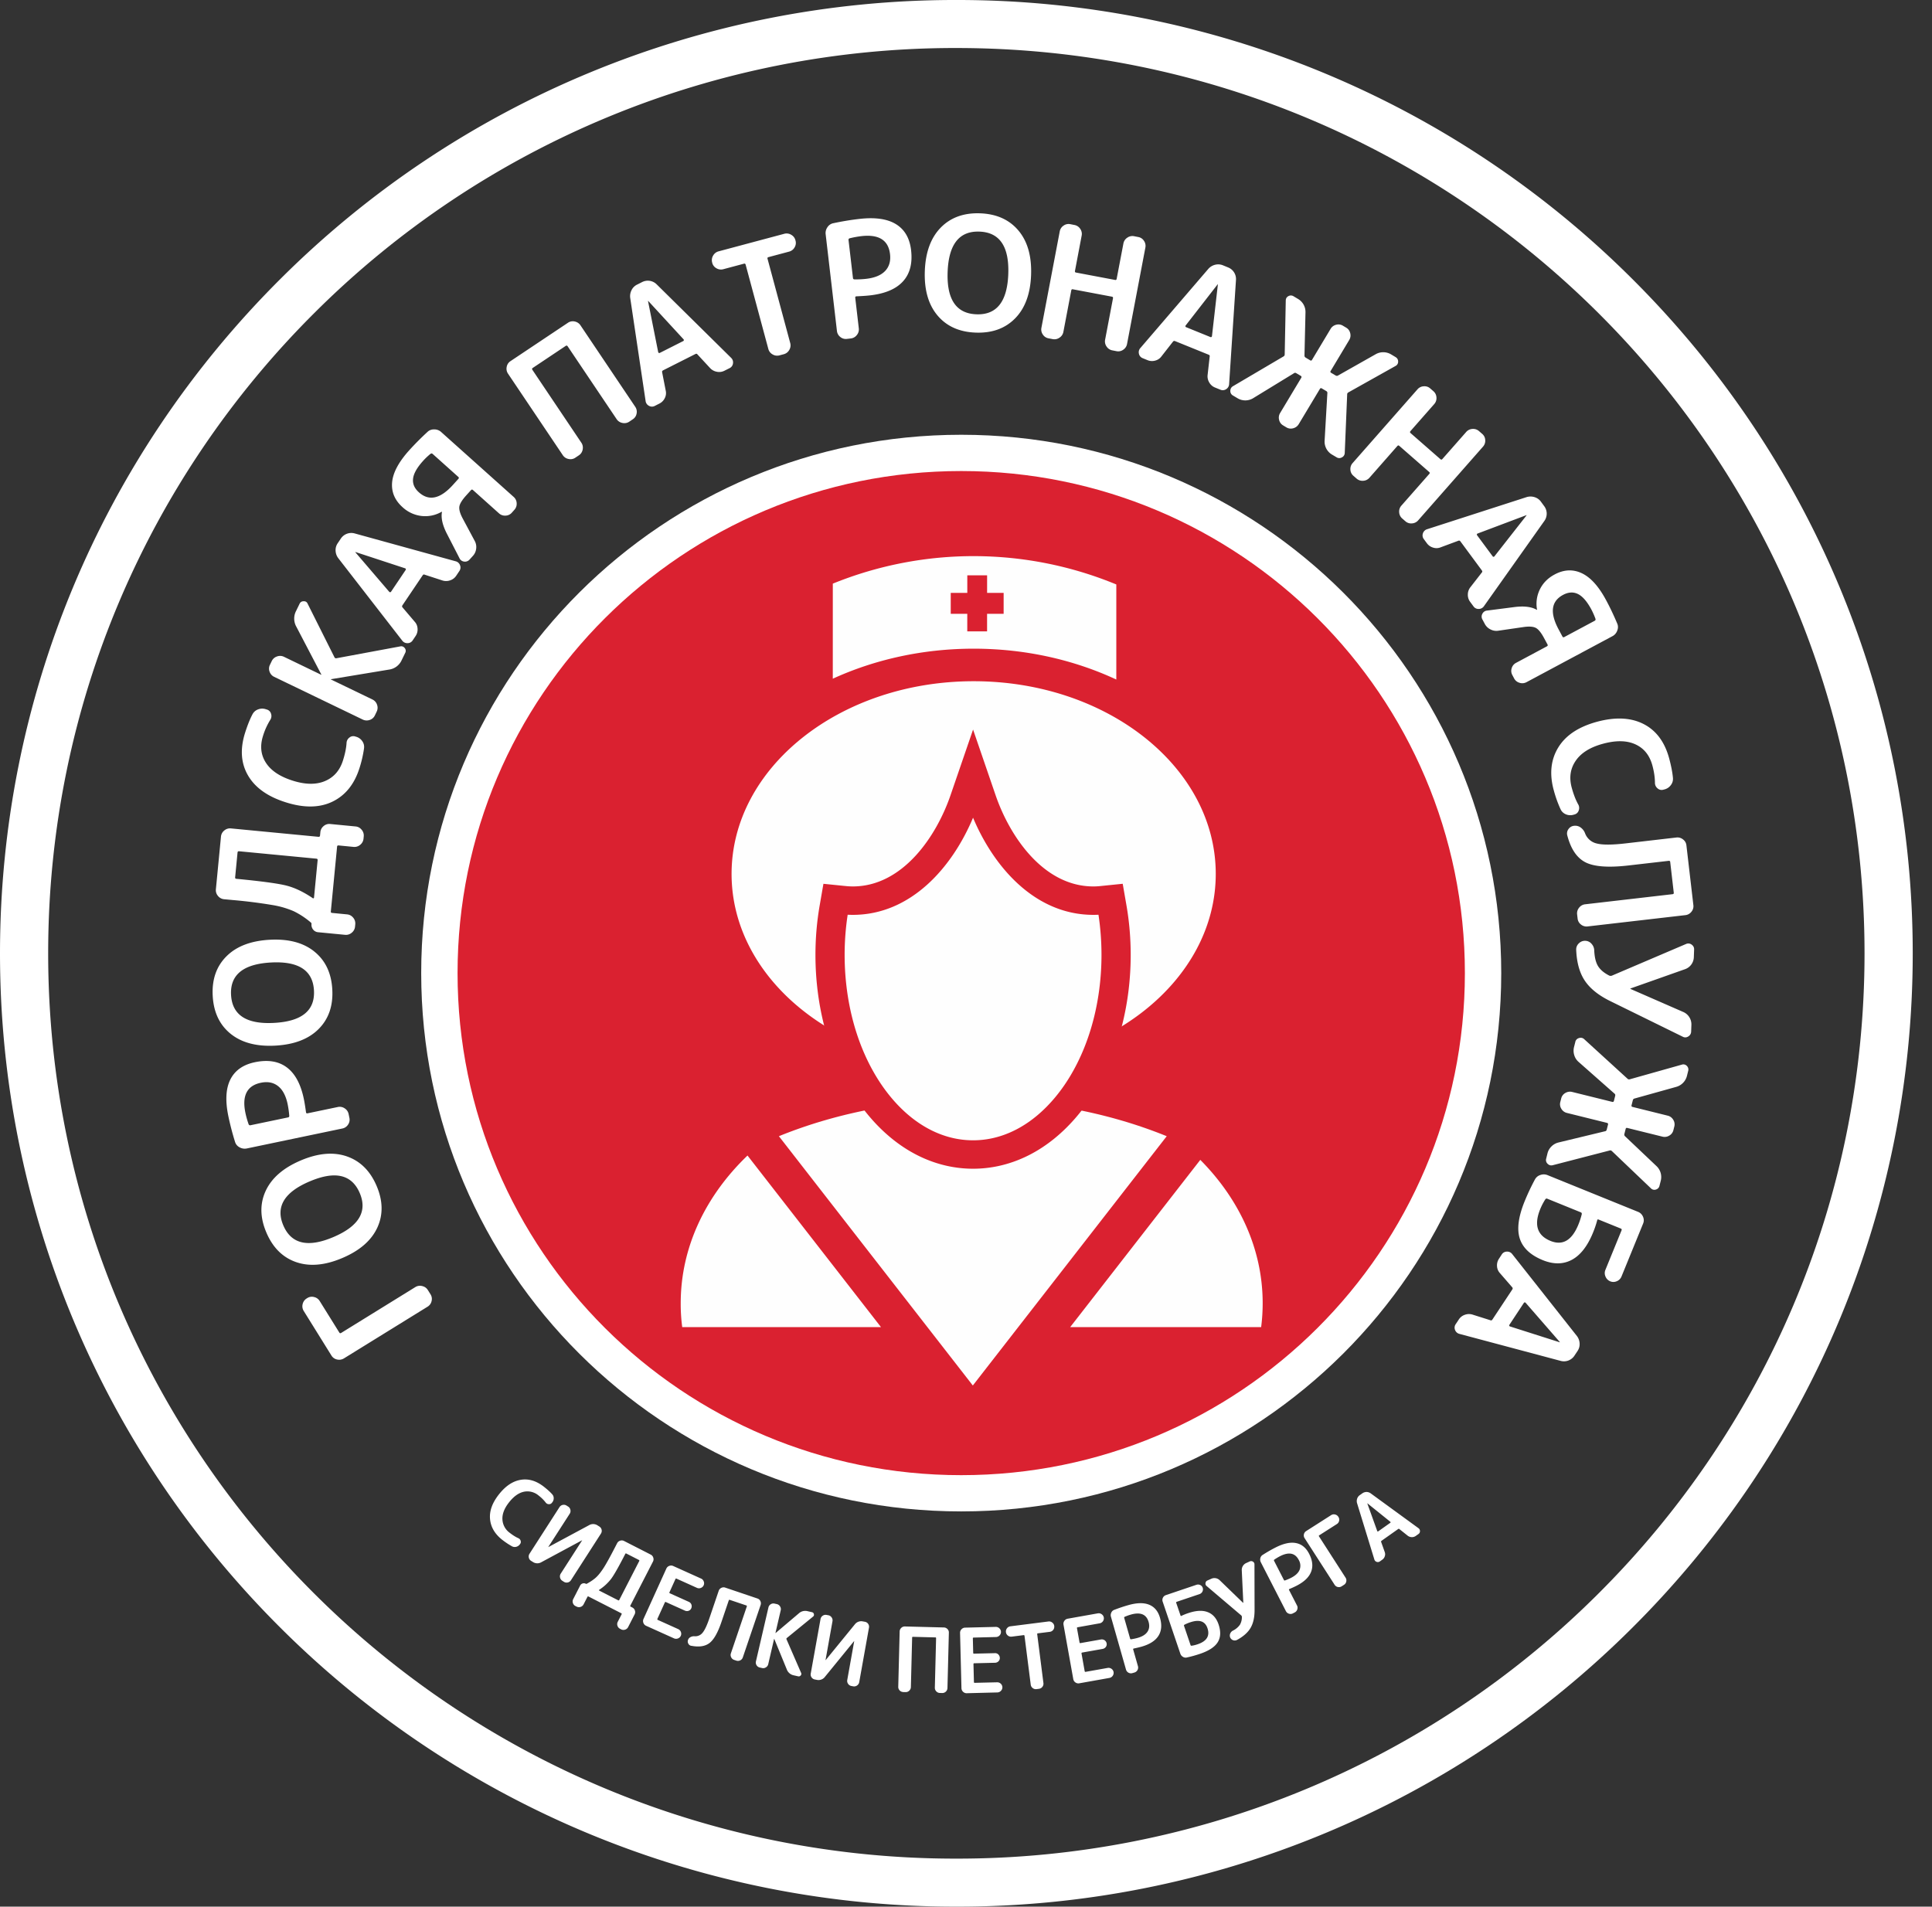 <svg width="77" height="76" viewBox="0 0 77 76" fill="none" xmlns="http://www.w3.org/2000/svg"><rect x="0" y="0" width="77" height="76" fill="#333333" stroke="none"/><path fill-rule="evenodd" clip-rule="evenodd" d="M38.116 0a38.06 38.06 0 0 1 26.95 11.13C72.238 18.28 76.232 27.89 76.232 38s-3.994 19.722-11.164 26.871A38.06 38.06 0 0 1 38.116 76a38.07 38.07 0 0 1-26.952-11.129C3.994 57.721 0 48.111 0 38.001c0-10.112 3.993-19.722 11.164-26.87A38.06 38.06 0 0 1 38.116 0m0 1.914c9.994 0 19.044 4.04 25.593 10.57C70.26 19.014 74.311 28.036 74.311 38c0 9.965-4.051 18.987-10.602 25.517a36.14 36.14 0 0 1-25.593 10.569A36.14 36.14 0 0 1 12.52 63.517C5.971 56.987 1.92 47.965 1.92 38s4.05-18.986 10.6-25.516a36.14 36.14 0 0 1 25.595-10.57" fill="#fff"/><path fill-rule="evenodd" clip-rule="evenodd" d="M38.31 17.33c11.886 0 21.522 9.608 21.522 21.458S50.196 60.246 38.31 60.246c-11.887 0-21.523-9.608-21.523-21.458S26.423 17.33 38.31 17.33" fill="#fff"/><path fill-rule="evenodd" clip-rule="evenodd" d="M38.31 18.776c11.085 0 20.073 8.96 20.073 20.012 0 11.053-8.988 20.013-20.073 20.013-11.087 0-20.074-8.96-20.074-20.013s8.987-20.012 20.074-20.012" fill="#DA2130"/><path fill-rule="evenodd" clip-rule="evenodd" d="M38.806 27.154c5.328 0 9.648 3.439 9.648 7.68 0 4.243-4.32 7.682-9.648 7.682-5.329 0-9.649-3.44-9.649-7.681 0-4.242 4.32-7.681 9.649-7.681m-.034 28.073 4.423-5.687 3.305-4.25c-4.771-1.94-10.685-1.94-15.457 0l3.305 4.25zm9.066-8.994c1.557 1.571 2.486 3.556 2.486 5.713q0 .484-.061.954h-7.611zM27.19 52.9a7 7 0 0 1-.06-.954c0-2.237.999-4.289 2.662-5.886l5.32 6.84z" fill="#FEFEFE"/><path fill-rule="evenodd" clip-rule="evenodd" d="M33.7 35.318q.143.015.287.016c1.99 0 3.333-1.993 3.897-3.638l.898-2.615.897 2.615c.564 1.645 1.907 3.638 3.898 3.638q.144 0 .287-.016l.882-.09.148.854c.114.654.17 1.318.17 1.982 0 1.874-.447 3.817-1.43 5.438-.852 1.403-2.15 2.604-3.82 2.972a4.8 4.8 0 0 1-2.064 0c-1.67-.368-2.968-1.57-3.82-2.972-.984-1.62-1.43-3.565-1.43-5.438 0-.664.056-1.328.17-1.982l.148-.853z" fill="#DA2130"/><path fill-rule="evenodd" clip-rule="evenodd" d="M38.781 32.594c-.82 1.957-2.46 3.873-4.794 3.873q-.101 0-.203-.005a10.6 10.6 0 0 0-.121 1.602c0 1.67.39 3.417 1.267 4.86.684 1.127 1.729 2.147 3.077 2.445a3.6 3.6 0 0 0 1.55 0c1.347-.298 2.393-1.318 3.076-2.443.877-1.445 1.267-3.193 1.267-4.862 0-.535-.04-1.072-.12-1.602a4 4 0 0 1-.203.005c-2.335 0-3.975-1.916-4.796-3.873m-5.589-9.33a14.9 14.9 0 0 1 11.299.033v3.79c-1.682-.783-3.62-1.23-5.685-1.23-2.036 0-3.95.435-5.615 1.197z" fill="#FEFEFE"/><path fill-rule="evenodd" clip-rule="evenodd" d="M37.892 24.467v-.834h.66v-.7h.789v.7H40v.834h-.66v.7h-.789v-.7z" fill="#DA2130"/><path d="M17.16 51.595a.34.34 0 0 1 .04.27.35.35 0 0 1-.161.222l-3.332 2.06a.36.36 0 0 1-.271.044.34.34 0 0 1-.225-.156l-1.106-1.779a.35.35 0 0 1-.043-.273.35.35 0 0 1 .16-.225l.027-.017a.34.34 0 0 1 .27-.04.35.35 0 0 1 .223.16l.782 1.256q.027.045.076.013l2.952-1.825a.35.35 0 0 1 .273-.042q.15.035.227.159zm-4.82-4.503q-1.523.648-1.047 1.757.475 1.109 1.997.46 1.521-.648 1.046-1.756-.475-1.11-1.997-.46m1.48-1q.804.276 1.189 1.174.384.898.03 1.667-.356.77-1.392 1.21-1.035.441-1.839.166-.803-.275-1.188-1.174-.386-.898-.03-1.667.356-.768 1.392-1.21 1.035-.441 1.839-.166m-3.837-1.24 1.5-.313q.045-.009.046-.061a4 4 0 0 0-.065-.466q-.106-.504-.382-.72-.277-.219-.688-.133-.828.174-.612 1.204.047.223.128.453.024.046.073.036m3.943-.292a.34.34 0 0 1-.054.267.35.35 0 0 1-.227.155l-3.806.795a.42.42 0 0 1-.289-.044.36.36 0 0 1-.183-.22 11 11 0 0 1-.263-1.008q-.196-.932.076-1.475.273-.543.977-.69.779-.162 1.271.204.494.367.679 1.249.043.204.089.545.01.05.06.039l1.208-.252a.35.35 0 0 1 .272.053.35.35 0 0 1 .158.226zm-3.132-6.195q-1.652.092-1.585 1.295.068 1.204 1.719 1.112 1.652-.09 1.585-1.294t-1.719-1.113m1.735-.435q.66.531.714 1.507.056.976-.543 1.578-.597.6-1.722.663-1.125.062-1.785-.47T8.478 39.7t.544-1.577q.597-.6 1.722-.663t1.785.47m-.067-2.13q.011.014.032.006.02-.008.021-.026l.144-1.49q.006-.058-.051-.063l-3.079-.295q-.057-.005-.062.051l-.095.985q-.006.057.045.062 1.502.144 2 .271.499.128 1.046.499m1.687 1.137a.35.35 0 0 1-.132.242.35.35 0 0 1-.263.084l-1.077-.104a.28.28 0 0 1-.198-.105.3.3 0 0 1-.065-.22.07.07 0 0 0-.032-.067 3.2 3.2 0 0 0-.68-.447 3.6 3.6 0 0 0-.836-.243 20 20 0 0 0-1.582-.2l-.355-.033a.35.35 0 0 1-.243-.132.35.35 0 0 1-.083-.263l.203-2.103a.35.35 0 0 1 .132-.242.35.35 0 0 1 .263-.083l3.49.335q.058.005.063-.052l.013-.132a.35.35 0 0 1 .129-.243.34.34 0 0 1 .26-.084l1.014.098q.146.013.243.132a.35.35 0 0 1 .083.263l-.009.094a.35.35 0 0 1-.132.242.35.35 0 0 1-.264.084l-.595-.058q-.059-.005-.062.045l-.25 2.59q-.005.05.052.055l.596.058q.146.014.243.131a.35.35 0 0 1 .083.263zm.174-6.31q-.304.954-1.073 1.327-.77.373-1.861.027-1.08-.34-1.505-1.07-.425-.732-.116-1.705.142-.447.293-.732a.4.4 0 0 1 .222-.196.45.45 0 0 1 .304-.01l.049.015a.24.24 0 0 1 .166.169.28.28 0 0 1-.03.24 2.7 2.7 0 0 0-.29.64q-.19.6.114 1.071.304.473 1.068.714.758.24 1.286.017.527-.222.716-.815.127-.4.145-.707a.28.28 0 0 1 .115-.213.24.24 0 0 1 .233-.042l.043.013a.44.44 0 0 1 .24.18q.088.13.064.29a4.7 4.7 0 0 1-.183.787m.615-2.107a.34.34 0 0 1-.207.178.36.36 0 0 1-.275-.016l-3.528-1.702a.35.35 0 0 1-.184-.205.34.34 0 0 1 .012-.272l.075-.155a.35.35 0 0 1 .209-.181.35.35 0 0 1 .276.013l1.483.716q.006.003.009-.003l-.003-.008-.99-1.894a.66.66 0 0 1-.014-.641l.139-.286q.047-.097.16-.098.116-.003.159.097l1.07 2.137q.024.048.08.038l2.54-.472a.17.17 0 0 1 .18.066.17.17 0 0 1 .02.192l-.139.286a.65.65 0 0 1-.51.381l-2.306.382q-.006-.003-.008.003-.003.006.003.008l1.655.799a.35.35 0 0 1 .182.207.35.35 0 0 1-.014.276zm.574-4.93q.012.015.035.016.023 0 .034-.015l.588-.875q.01-.015.002-.037t-.028-.026l-1.971-.647q-.006-.003-.01.002-.003.005.002.009zm.936 1.933a.24.24 0 0 1-.207.114.25.25 0 0 1-.213-.104l-2.552-3.29a.53.53 0 0 1-.102-.293.48.48 0 0 1 .082-.293l.128-.19a.5.5 0 0 1 .551-.204l4.02 1.109a.25.25 0 0 1 .178.157.24.24 0 0 1-.027.234l-.127.19a.46.46 0 0 1-.24.18.48.48 0 0 1-.306.005l-.71-.231q-.048-.024-.082.03l-.802 1.19q-.031.047.004.086l.483.568q.107.116.115.28a.46.46 0 0 1-.08.294zm1.819-6.434q.039-.043 0-.077l-1.027-.92q-.038-.033-.086 0-.169.14-.291.277-.366.405-.401.71-.036.306.234.547.602.54 1.358-.301zm2.128 1.35a.34.34 0 0 1-.249.114.35.35 0 0 1-.26-.091l-1.036-.928q-.043-.039-.081.004l-.196.217q-.242.27-.267.439-.024.17.126.458l.491.917q.075.145.053.307a.5.5 0 0 1-.129.281l-.132.146a.24.24 0 0 1-.218.082.23.23 0 0 1-.186-.136l-.488-.949q-.276-.528-.21-.887.004-.005-.005-.013-.004-.005-.009 0a1.3 1.3 0 0 1-.8.167 1.34 1.34 0 0 1-.755-.349q-.469-.42-.417-.995.053-.576.678-1.27.336-.372.735-.74.107-.1.267-.097a.4.4 0 0 1 .274.104l2.893 2.59a.35.35 0 0 1 .117.25.35.35 0 0 1-.09.26zm2.533-2.194a.34.34 0 0 1-.27.05.35.35 0 0 1-.229-.152l-2.182-3.247a.35.35 0 0 1-.054-.269.34.34 0 0 1 .149-.23l2.294-1.532a.34.34 0 0 1 .269-.05q.147.032.229.153l2.182 3.246a.35.35 0 0 1 .055.27.34.34 0 0 1-.15.228l-.142.096a.35.35 0 0 1-.271.051.35.35 0 0 1-.232-.15l-1.952-2.904q-.031-.047-.074-.02l-1.321.883q-.042.029-.01.076l1.951 2.904q.08.12.052.27-.03.15-.151.231zm3.303-4.21q.003.02.023.031t.037.003l.942-.476q.017-.009.02-.031a.04.04 0 0 0-.011-.037L25.839 12q-.003-.006-.008-.003-.006.003-.003.01zm-.131 2.143a.24.24 0 0 1-.237-.002.25.25 0 0 1-.134-.195l-.614-4.113a.53.53 0 0 1 .056-.306.48.48 0 0 1 .215-.215l.204-.103a.5.5 0 0 1 .307-.049.5.5 0 0 1 .274.14l2.964 2.926q.096.094.077.224a.24.24 0 0 1-.138.191l-.205.103a.46.46 0 0 1-.297.04.48.48 0 0 1-.27-.145l-.506-.547q-.029-.043-.085-.014l-1.283.648q-.05.025-.04.076l.143.731a.44.44 0 0 1-.036.3.47.47 0 0 1-.214.218zm2.73-5.448a.35.35 0 0 1-.274-.035.34.34 0 0 1-.17-.214l-.004-.019a.35.35 0 0 1 .038-.273.35.35 0 0 1 .218-.17l2.618-.7a.35.35 0 0 1 .274.038q.132.075.17.217l.005.019a.34.34 0 0 1-.039.27.35.35 0 0 1-.218.167l-.824.22q-.05.013-.034.068l.904 3.358a.35.35 0 0 1-.039.273.35.35 0 0 1-.218.17l-.172.046a.35.35 0 0 1-.274-.038.35.35 0 0 1-.17-.217l-.904-3.358q-.015-.055-.064-.042zm4.987-1.162.177 1.518q.004.045.057.051.244.003.471-.023.512-.059.755-.314.242-.255.194-.67-.097-.838-1.147-.717a4 4 0 0 0-.464.086q-.05.018-.043.069m-.067 3.941a.34.34 0 0 1-.262-.078.35.35 0 0 1-.133-.24l-.449-3.85a.4.4 0 0 1 .07-.283.36.36 0 0 1 .237-.161q.532-.113 1.031-.17.947-.11 1.466.21.517.32.6 1.032.093.788-.32 1.244-.41.456-1.308.56-.209.024-.553.039-.05.005-.044.056l.142 1.222a.35.35 0 0 1-.078.264.35.35 0 0 1-.24.137zm6.434-2.585q.06-1.649-1.15-1.692-1.206-.044-1.267 1.606-.06 1.648 1.15 1.69 1.207.045 1.267-1.604m.277 1.762q-.592.607-1.571.572-.979-.034-1.526-.683-.546-.648-.506-1.77t.632-1.73q.591-.606 1.571-.572.98.036 1.526.684.546.647.506 1.77t-.632 1.729m1.327.8a.34.34 0 0 1-.227-.152.35.35 0 0 1-.056-.27l.73-3.84a.35.35 0 0 1 .15-.229.34.34 0 0 1 .267-.06l.169.033a.35.35 0 0 1 .23.153.35.35 0 0 1 .058.27l-.267 1.408q-.01.057.04.065l1.562.295q.051.01.06-.046l.269-1.41a.35.35 0 0 1 .153-.228.35.35 0 0 1 .27-.06l.17.033a.34.34 0 0 1 .226.152.35.35 0 0 1 .056.269l-.73 3.84a.35.35 0 0 1-.15.23.34.34 0 0 1-.267.06l-.169-.033a.35.35 0 0 1-.23-.153.35.35 0 0 1-.059-.27l.314-1.651q.01-.057-.04-.066l-1.563-.295q-.05-.009-.06.047l-.314 1.652a.35.35 0 0 1-.154.229.35.35 0 0 1-.27.059zm5.466-.513q-.014.015-.01.037.006.023.023.03l.978.397q.019.007.037-.006a.04.04 0 0 0 .02-.033l.235-2.055q.002-.006-.003-.009-.006-.002-.009.004zm-1.709 1.306a.24.24 0 0 1-.154-.179.25.25 0 0 1 .06-.23l2.712-3.159a.53.53 0 0 1 .267-.158.5.5 0 0 1 .304.02l.212.087a.5.5 0 0 1 .239.2q.084.136.074.296l-.273 4.15a.25.25 0 0 1-.118.206.24.24 0 0 1-.235.02l-.212-.086a.46.46 0 0 1-.225-.197.47.47 0 0 1-.068-.298l.083-.74q.014-.05-.046-.074l-1.332-.54q-.052-.021-.084.02l-.46.588a.44.44 0 0 1-.25.169.47.47 0 0 1-.306-.018zm3.593 1.486a.2.2 0 0 1-.104-.184q0-.122.104-.186l2.02-1.19q.044-.026.043-.086l.042-2.133q0-.126.104-.181a.2.2 0 0 1 .208.005l.175.105a.6.6 0 0 1 .299.54l-.04 1.721q0 .051.049.08l.175.105q.048.03.075-.014l.741-1.236a.35.35 0 0 1 .22-.165.34.34 0 0 1 .272.037l.131.078q.126.075.16.22a.35.35 0 0 1-.04.272l-.741 1.237q-.027.043.023.072l.175.104q.049.03.093.005l1.503-.85a.61.61 0 0 1 .619.007l.175.105q.103.062.103.18a.19.19 0 0 1-.11.178l-1.866 1.046q-.054.028-.055.078l-.097 2.338a.2.2 0 0 1-.115.179.2.2 0 0 1-.212-.005l-.186-.11a.6.6 0 0 1-.22-.232.6.6 0 0 1-.07-.311l.11-1.901q.009-.053-.045-.086l-.175-.104q-.049-.03-.078.02l-.843 1.404a.36.36 0 0 1-.22.164.34.34 0 0 1-.272-.036l-.13-.078a.34.34 0 0 1-.16-.221.35.35 0 0 1 .04-.272l.842-1.404q.03-.05-.02-.079l-.175-.104q-.054-.033-.096.001l-1.628.996a.6.6 0 0 1-.308.086.6.6 0 0 1-.309-.084zm4.799 3.199a.34.34 0 0 1-.118-.246.35.35 0 0 1 .089-.26l2.584-2.938a.35.35 0 0 1 .247-.122q.15-.012.26.084l.13.113a.35.35 0 0 1 .12.249.35.35 0 0 1-.087.261l-.948 1.078q-.037.044 0 .077l1.196 1.046q.039.032.076-.01l.949-1.078a.35.35 0 0 1 .249-.12.35.35 0 0 1 .262.087l.13.113a.34.34 0 0 1 .117.246.35.35 0 0 1-.089.26l-2.584 2.938a.35.35 0 0 1-.247.121.34.34 0 0 1-.26-.084l-.13-.113a.35.35 0 0 1-.12-.248.35.35 0 0 1 .087-.262l1.112-1.264q.038-.042 0-.076l-1.197-1.046q-.037-.033-.076.01l-1.111 1.264a.35.35 0 0 1-.25.12.35.35 0 0 1-.262-.087zm4.952 2.303q-.02.006-.027.027-.008.022.003.037l.627.848q.011.015.034.015a.04.04 0 0 0 .034-.018l1.277-1.63q.005-.004.002-.01-.004-.005-.01 0zm-2.142.224a.24.24 0 0 1-.037-.232.25.25 0 0 1 .17-.165l3.969-1.281a.54.54 0 0 1 .311.004q.154.048.249.175l.135.184a.5.5 0 0 1 .099.294.5.5 0 0 1-.092.293l-2.407 3.397a.25.25 0 0 1-.208.113.24.24 0 0 1-.212-.104l-.136-.184a.46.46 0 0 1-.088-.286.47.47 0 0 1 .099-.289l.458-.589q.037-.035 0-.086l-.853-1.155q-.034-.046-.083-.025l-.7.26a.44.44 0 0 1-.302.014.47.47 0 0 1-.251-.174zm5.521 3.878q.027.05.072.026l1.217-.651q.045-.024.029-.08a3 3 0 0 0-.162-.368q-.258-.48-.534-.617t-.596.034q-.711.381-.176 1.376zm-1.996 1.536a.34.34 0 0 1-.024-.272.35.35 0 0 1 .175-.212l1.227-.657q.051-.027.024-.078l-.139-.257q-.171-.318-.323-.399t-.475-.038l-1.032.15a.5.5 0 0 1-.308-.056.5.5 0 0 1-.221-.216l-.093-.173a.23.23 0 0 1-.003-.233.23.23 0 0 1 .192-.127l1.06-.136q.593-.08.909.104.002.006.014 0 .005-.003.002-.009a1.3 1.3 0 0 1 .115-.806q.187-.378.585-.59.555-.298 1.08-.053.525.244.968 1.066.238.441.448.941.06.135.001.284a.4.4 0 0 1-.19.22l-3.426 1.834a.35.35 0 0 1-.276.025.35.35 0 0 1-.216-.172zm1.648 4.58q-.26-.968.186-1.694.447-.727 1.553-1.024 1.094-.292 1.847.094t1.019 1.373q.121.453.149.775a.4.4 0 0 1-.082.284.45.45 0 0 1-.25.172l-.05.013a.24.24 0 0 1-.23-.053.28.28 0 0 1-.105-.218q-.001-.321-.102-.695-.164-.607-.675-.841-.51-.235-1.285-.027-.768.205-1.093.676t-.163 1.072q.11.405.26.673a.28.28 0 0 1 .02.24.24.24 0 0 1-.174.162l-.044.012a.45.45 0 0 1-.299-.022.4.4 0 0 1-.211-.21 4.7 4.7 0 0 1-.27-.761m.542 1.813a.29.29 0 0 1 .048-.251.3.3 0 0 1 .222-.131.37.37 0 0 1 .264.068.5.5 0 0 1 .173.226.65.65 0 0 0 .471.412q.344.088 1.146-.005l2.023-.234a.35.35 0 0 1 .265.075q.12.091.136.236l.278 2.389a.34.34 0 0 1-.079.26.35.35 0 0 1-.24.134l-3.894.45a.35.35 0 0 1-.265-.074.34.34 0 0 1-.136-.237l-.02-.17a.35.35 0 0 1 .078-.264.35.35 0 0 1 .24-.137l3.484-.403q.056-.006.05-.057l-.142-1.229q-.006-.05-.063-.043l-1.6.184q-1.194.138-1.711-.124t-.728-1.075m1.776 5.592 2.962-1.265a.22.22 0 0 1 .219.027q.102.074.098.194l-.011.304a.525.525 0 0 1-.355.483l-2.167.766q-.006 0-.007.013 0 .006.006.007l2.106.92a.54.54 0 0 1 .32.5l-.01.278a.23.23 0 0 1-.115.196.21.21 0 0 1-.224.008l-2.884-1.417q-.7-.343-1.015-.814t-.344-1.24a.33.33 0 0 1 .108-.25.34.34 0 0 1 .255-.1.34.34 0 0 1 .247.117q.102.112.109.258.017.413.152.634.136.22.448.378a.14.14 0 0 0 .102.003m-1.456 2.64a.2.2 0 0 1 .147-.153.2.2 0 0 1 .208.045l1.73 1.58q.038.035.095.016l2.06-.58a.19.19 0 0 1 .204.047.2.2 0 0 1 .055.2l-.049.197a.61.61 0 0 1-.432.442l-1.663.464q-.05.014-.063.069l-.05.197q-.013.056.036.067l1.402.348a.35.35 0 0 1 .222.163.34.34 0 0 1 .044.27l-.037.147a.34.34 0 0 1-.166.217.35.35 0 0 1-.272.04l-1.402-.347q-.05-.013-.063.043l-.05.197q-.013.055.024.09l1.251 1.187a.6.6 0 0 1 .174.592l-.05.197a.2.2 0 0 1-.142.15.19.19 0 0 1-.203-.052l-1.546-1.476q-.043-.042-.091-.03l-2.272.588q-.118.03-.205-.057a.2.2 0 0 1-.057-.204l.052-.21q.04-.16.158-.277a.6.6 0 0 1 .278-.157l1.857-.448q.053-.006.069-.068l.05-.197q.014-.055-.042-.07l-1.593-.395a.35.35 0 0 1-.222-.162.34.34 0 0 1-.045-.27l.037-.147a.34.34 0 0 1 .166-.218.36.36 0 0 1 .272-.04l1.594.395q.055.015.069-.041l.05-.197q.015-.061-.03-.093l-1.43-1.263a.57.57 0 0 1-.171-.268.6.6 0 0 1-.01-.32l.053-.209zm.219 6.793-1.337-.543q-.048-.019-.08.03a2.4 2.4 0 0 0-.2.385q-.385.945.41 1.268.725.295 1.111-.652.08-.194.134-.411.01-.058-.038-.077m-1.828-1.31q.075-.135.222-.18a.4.4 0 0 1 .287.01l3.601 1.461q.135.055.197.193.06.138.005.273l-.861 2.109a.34.34 0 0 1-.188.19.33.33 0 0 1-.263.004.34.34 0 0 1-.187-.189.33.33 0 0 1-.005-.266l.643-1.574q.021-.054-.026-.073l-.884-.358q-.052-.022-.06.03a4 4 0 0 1-.168.494q-.329.804-.842 1.079-.514.274-1.157.014-.741-.302-.92-.867-.177-.566.197-1.482.177-.435.409-.868m-.37 4.916a.04.04 0 0 0-.036-.015q-.023 0-.033.016l-.581.88q-.01.015-.002.036a.04.04 0 0 0 .028.026l1.977.63q.005.004.009-.001.003-.006-.002-.009zm-.953-1.925a.24.24 0 0 1 .206-.115.25.25 0 0 1 .215.103l2.58 3.268a.53.53 0 0 1 .103.292.48.48 0 0 1-.08.294l-.126.19a.5.5 0 0 1-.242.194.5.5 0 0 1-.307.015l-4.03-1.075a.25.25 0 0 1-.179-.156.24.24 0 0 1 .026-.234l.126-.19a.46.46 0 0 1 .238-.183.48.48 0 0 1 .306-.007l.713.225q.045.023.08-.03l.792-1.197q.032-.048-.004-.087l-.488-.563a.44.44 0 0 1-.117-.279.47.47 0 0 1 .077-.295zM20.021 61.382q-.446-.35-.49-.829-.046-.48.354-.986.395-.502.867-.58.471-.08.926.276.21.165.33.3.06.065.06.156a.25.25 0 0 1-.055.162l-.018.023a.14.14 0 0 1-.122.054.16.16 0 0 1-.122-.063 1.5 1.5 0 0 0-.282-.28.69.69 0 0 0-.59-.153q-.31.066-.59.421-.279.353-.265.675a.7.7 0 0 0 .29.54q.186.145.346.216a.16.16 0 0 1 .09.102.14.14 0 0 1-.023.132l-.016.02a.25.25 0 0 1-.142.09.23.23 0 0 1-.167-.023 3 3 0 0 1-.38-.253m1.14.832a.2.2 0 0 1-.086-.128.2.2 0 0 1 .028-.153l1.194-1.857a.2.2 0 0 1 .128-.089.2.2 0 0 1 .152.025l.067.042q.07.045.088.13a.2.2 0 0 1-.026.153l-.852 1.323q-.001.004.001.006.003 0 .005-.002l1.613-.867a.32.32 0 0 1 .35.012l.067.042a.2.2 0 0 1 .087.128.2.2 0 0 1-.028.152l-1.195 1.858a.2.2 0 0 1-.127.089.2.2 0 0 1-.152-.025l-.067-.043a.2.2 0 0 1-.088-.128.2.2 0 0 1 .026-.154l.851-1.324q.002-.003 0-.005-.004-.001-.006.001l-1.612.868a.32.32 0 0 1-.35-.012zm2.721 1.156q-.01.004-.01.016 0 .011.01.017l.754.385q.03.015.044-.014l.796-1.55q.015-.028-.014-.043l-.499-.255q-.03-.015-.042.011-.387.756-.56.99a1.9 1.9 0 0 1-.48.443zm-.95.647a.2.2 0 0 1-.1-.12.2.2 0 0 1 .012-.155l.278-.542a.165.165 0 0 1 .226-.07.04.04 0 0 0 .042-.003q.236-.129.377-.262.14-.134.302-.387.16-.255.434-.787l.092-.178a.2.2 0 0 1 .12-.1.2.2 0 0 1 .155.011l1.065.544a.2.2 0 0 1 .1.12.2.2 0 0 1-.01.155l-.903 1.756q-.015.03.014.044l.067.034a.2.2 0 0 1 .1.118.2.2 0 0 1-.01.154l-.261.51a.2.2 0 0 1-.12.1.2.2 0 0 1-.156-.011l-.048-.025a.2.2 0 0 1-.1-.12.2.2 0 0 1 .011-.155l.154-.3q.014-.028-.01-.041l-1.312-.67q-.025-.012-.04.016l-.154.3a.2.2 0 0 1-.12.1.2.2 0 0 1-.155-.012zm2.815.787a.2.2 0 0 1-.105-.114.2.2 0 0 1 .003-.156l.912-2.01a.2.2 0 0 1 .115-.106.2.2 0 0 1 .156.003l1.113.502q.075.033.106.115.03.08-.004.155a.2.2 0 0 1-.114.104.2.2 0 0 1-.155-.005l-.812-.366q-.03-.014-.043.016l-.238.526q-.014.03.016.042l.756.341q.076.035.103.11a.2.2 0 0 1-.006.146.18.18 0 0 1-.106.1.2.2 0 0 1-.149-.007l-.756-.34q-.03-.014-.043.016l-.296.652q-.013.03.016.043l.812.366a.2.2 0 0 1 .107.113.197.197 0 0 1-.118.26.2.2 0 0 1-.156-.004zm1.803.8a.16.16 0 0 1-.117-.086.17.17 0 0 1-.014-.144.2.2 0 0 1 .1-.118.3.3 0 0 1 .157-.034.37.37 0 0 0 .324-.14q.129-.153.274-.584l.369-1.087a.2.2 0 0 1 .102-.116.2.2 0 0 1 .154-.013l1.29.436q.078.026.115.103a.2.2 0 0 1 .01.154l-.71 2.09a.2.2 0 0 1-.102.117.2.2 0 0 1-.153.013l-.093-.031a.2.2 0 0 1-.116-.104.2.2 0 0 1-.012-.155l.635-1.87q.01-.03-.017-.04l-.664-.224q-.026-.01-.038.022l-.291.858q-.217.642-.477.841-.26.2-.726.11zm2.727.864a.2.2 0 0 1-.125-.091.2.2 0 0 1-.025-.153l.498-2.15a.2.2 0 0 1 .09-.127.2.2 0 0 1 .152-.027l.095.021a.2.2 0 0 1 .126.092q.046.073.027.153l-.21.904q0 .003.003.004l.005-.002.921-.78a.38.38 0 0 1 .353-.089l.175.04q.06.015.075.076.014.063-.034.1l-1.046.854q-.024.02-.012.049l.58 1.335a.09.09 0 0 1-.014.108.1.1 0 0 1-.104.034l-.175-.04a.37.37 0 0 1-.274-.232l-.5-1.218q0-.004-.003-.004t-.004.002l-.234 1.009a.2.2 0 0 1-.092.126q-.073.046-.153.027zm2.197.477a.2.2 0 0 1-.13-.084.2.2 0 0 1-.033-.152l.39-2.172a.2.2 0 0 1 .083-.13.2.2 0 0 1 .15-.036l.079.014q.08.015.13.085a.2.2 0 0 1 .035.152l-.277 1.548q0 .004.003.004.004 0 .004-.003l1.156-1.417a.32.32 0 0 1 .328-.123l.078.014a.2.2 0 0 1 .13.084.2.2 0 0 1 .032.152l-.389 2.172a.2.2 0 0 1-.084.13.2.2 0 0 1-.15.036l-.078-.014a.2.2 0 0 1-.13-.085.2.2 0 0 1-.035-.152l.277-1.548q0-.003-.003-.004-.004 0-.004.003l-1.156 1.417a.32.32 0 0 1-.329.124zm3.521.5a.2.2 0 0 1-.14-.063.2.2 0 0 1-.056-.145l.056-2.206a.2.2 0 0 1 .063-.142.2.2 0 0 1 .144-.057l1.558.04a.2.2 0 0 1 .14.063q.06.063.056.145l-.056 2.206a.2.2 0 0 1-.063.142.2.2 0 0 1-.143.057l-.097-.002a.2.2 0 0 1-.142-.064.2.2 0 0 1-.058-.145l.05-1.973q.001-.033-.027-.033l-.899-.023q-.028 0-.029.032l-.05 1.973a.2.2 0 0 1-.065.142.2.2 0 0 1-.145.057l-.097-.002zm2.533.048a.2.2 0 0 1-.145-.057.2.2 0 0 1-.065-.142l-.056-2.206a.2.2 0 0 1 .058-.145.2.2 0 0 1 .142-.064l1.221-.03a.2.2 0 0 1 .145.056q.063.06.065.142a.2.2 0 0 1-.057.143.2.2 0 0 1-.142.063l-.892.022q-.032 0-.03.033l.014.577q0 .032.033.031l.83-.02a.18.18 0 0 1 .14.053.2.2 0 0 1 .058.135.18.18 0 0 1-.052.135.2.2 0 0 1-.137.06l-.83.02q-.032 0-.031.033l.018.717q0 .032.033.03l.891-.021a.2.2 0 0 1 .145.055.196.196 0 0 1 .007.285.2.2 0 0 1-.142.064zm1.793-2.255a.2.2 0 0 1-.15-.041.2.2 0 0 1-.08-.133v-.01a.2.2 0 0 1 .042-.15.2.2 0 0 1 .135-.078l1.518-.193a.2.2 0 0 1 .15.043q.069.053.08.134v.01a.2.2 0 0 1-.042.149.2.2 0 0 1-.135.077l-.477.06q-.03.004-.025.035l.248 1.948a.2.2 0 0 1-.042.15.2.2 0 0 1-.135.078l-.1.013a.2.2 0 0 1-.15-.042.2.2 0 0 1-.079-.135l-.248-1.947q-.005-.031-.033-.029zm2.691 1.86a.2.2 0 0 1-.152-.035.2.2 0 0 1-.085-.13l-.39-2.173a.2.2 0 0 1 .035-.152.2.2 0 0 1 .131-.085l1.203-.214a.2.2 0 0 1 .152.035.2.2 0 0 1 .085.13.2.2 0 0 1-.035.15.2.2 0 0 1-.131.083l-.877.157q-.032.006-.026.037l.102.568q.005.032.037.026l.817-.145a.2.2 0 0 1 .146.032.2.2 0 0 1 .08.124.18.18 0 0 1-.032.142.2.2 0 0 1-.127.079l-.816.145q-.032.006-.026.038l.126.705q.006.032.037.026l.878-.156a.2.2 0 0 1 .151.033.2.2 0 0 1 .085.128.2.2 0 0 1-.034.152.2.2 0 0 1-.13.085zm1.792-2.608.237.83q.006.024.036.023.136-.02.26-.055.28-.078.393-.243.111-.165.047-.391-.13-.458-.705-.296a2 2 0 0 0-.25.09q-.027.014-.018.042m.321 2.203a.2.2 0 0 1-.153-.02.2.2 0 0 1-.096-.122l-.6-2.106a.23.23 0 0 1 .013-.163.2.2 0 0 1 .118-.112q.285-.11.56-.188.517-.147.835-.015.318.131.429.521.123.43-.065.722t-.68.43a5 5 0 0 1-.304.072q-.027.007-.02.036l.19.668a.2.2 0 0 1-.019.155.2.2 0 0 1-.121.097zm2.063-1.887.261.77q.009.027.042.024.117-.016.239-.058.548-.184.392-.643-.141-.418-.69-.232-.112.037-.226.095-.028.017-.018.044m.113 1.263a.2.2 0 0 1-.159-.028.23.23 0 0 1-.101-.126l-.704-2.074a.2.2 0 0 1 .01-.154.2.2 0 0 1 .115-.103l1.222-.413a.2.2 0 0 1 .151.01q.073.035.098.11t-.011.15a.2.2 0 0 1-.113.1l-.912.308q-.03.01-.021.038l.173.508q.01.03.035.015.137-.065.273-.11.467-.159.774-.04.307.117.433.487.145.427-.032.712-.176.284-.707.464a5 5 0 0 1-.523.146m2.168-1.676-1.385-1.176a.12.12 0 0 1-.04-.117.12.12 0 0 1 .073-.099l.157-.07a.3.3 0 0 1 .334.057l.932.901q.003.003.008 0 .004 0 .002-.004l-.061-1.293a.3.3 0 0 1 .044-.172.3.3 0 0 1 .13-.115l.143-.065a.13.13 0 0 1 .129.009.12.12 0 0 1 .06.11l.004 1.81q.003.44-.158.717-.16.277-.544.484a.2.2 0 0 1-.154.009.2.2 0 0 1-.114-.104.2.2 0 0 1-.003-.154.23.23 0 0 1 .104-.12.75.75 0 0 0 .283-.235.6.6 0 0 0 .08-.321.08.08 0 0 0-.024-.052m1.306-2.18.395.77q.012.022.04.015.13-.047.245-.105.26-.133.337-.315a.45.45 0 0 0-.03-.393q-.217-.425-.75-.153-.114.059-.228.137-.021.019-.009.045m.747 2.099a.2.2 0 0 1-.154.01.2.2 0 0 1-.119-.1l-1-1.949a.23.23 0 0 1-.02-.163.2.2 0 0 1 .094-.132q.258-.165.511-.294.48-.244.817-.177.338.066.522.427.206.399.078.72-.126.323-.581.555a4 4 0 0 1-.285.13q-.025.012-.012.038l.318.619q.038.072.01.155a.2.2 0 0 1-.1.12zm1.946-1.08a.2.2 0 0 1-.153.026.2.2 0 0 1-.127-.09l-1.195-1.857a.2.2 0 0 1-.028-.152.2.2 0 0 1 .087-.128l.999-.638a.2.2 0 0 1 .153-.026q.084.019.13.088l.01.015a.2.2 0 0 1 .024.152.2.2 0 0 1-.089.127l-.705.45q-.024.016-.006.043l1.059 1.646q.044.07.026.154a.2.2 0 0 1-.088.128zm1.42-2.204a.02.02 0 0 0 .016.016.02.02 0 0 0 .02-.002l.487-.345q.01-.006.008-.019 0-.012-.01-.02l-.91-.733q-.003-.003-.006-.001t0 .005zm.108 1.208a.14.14 0 0 1-.133.019.14.14 0 0 1-.091-.098l-.69-2.246a.3.3 0 0 1 .006-.175.27.27 0 0 1 .102-.138l.105-.075a.3.3 0 0 1 .167-.053q.091.002.165.055l1.901 1.386q.063.044.063.119t-.062.118l-.105.074a.26.26 0 0 1-.162.048.27.27 0 0 1-.163-.059l-.33-.263q-.019-.021-.048 0l-.662.468q-.026.019-.015.047l.141.396a.25.25 0 0 1 .005.17.26.26 0 0 1-.101.14z" fill="#fff"/></svg>